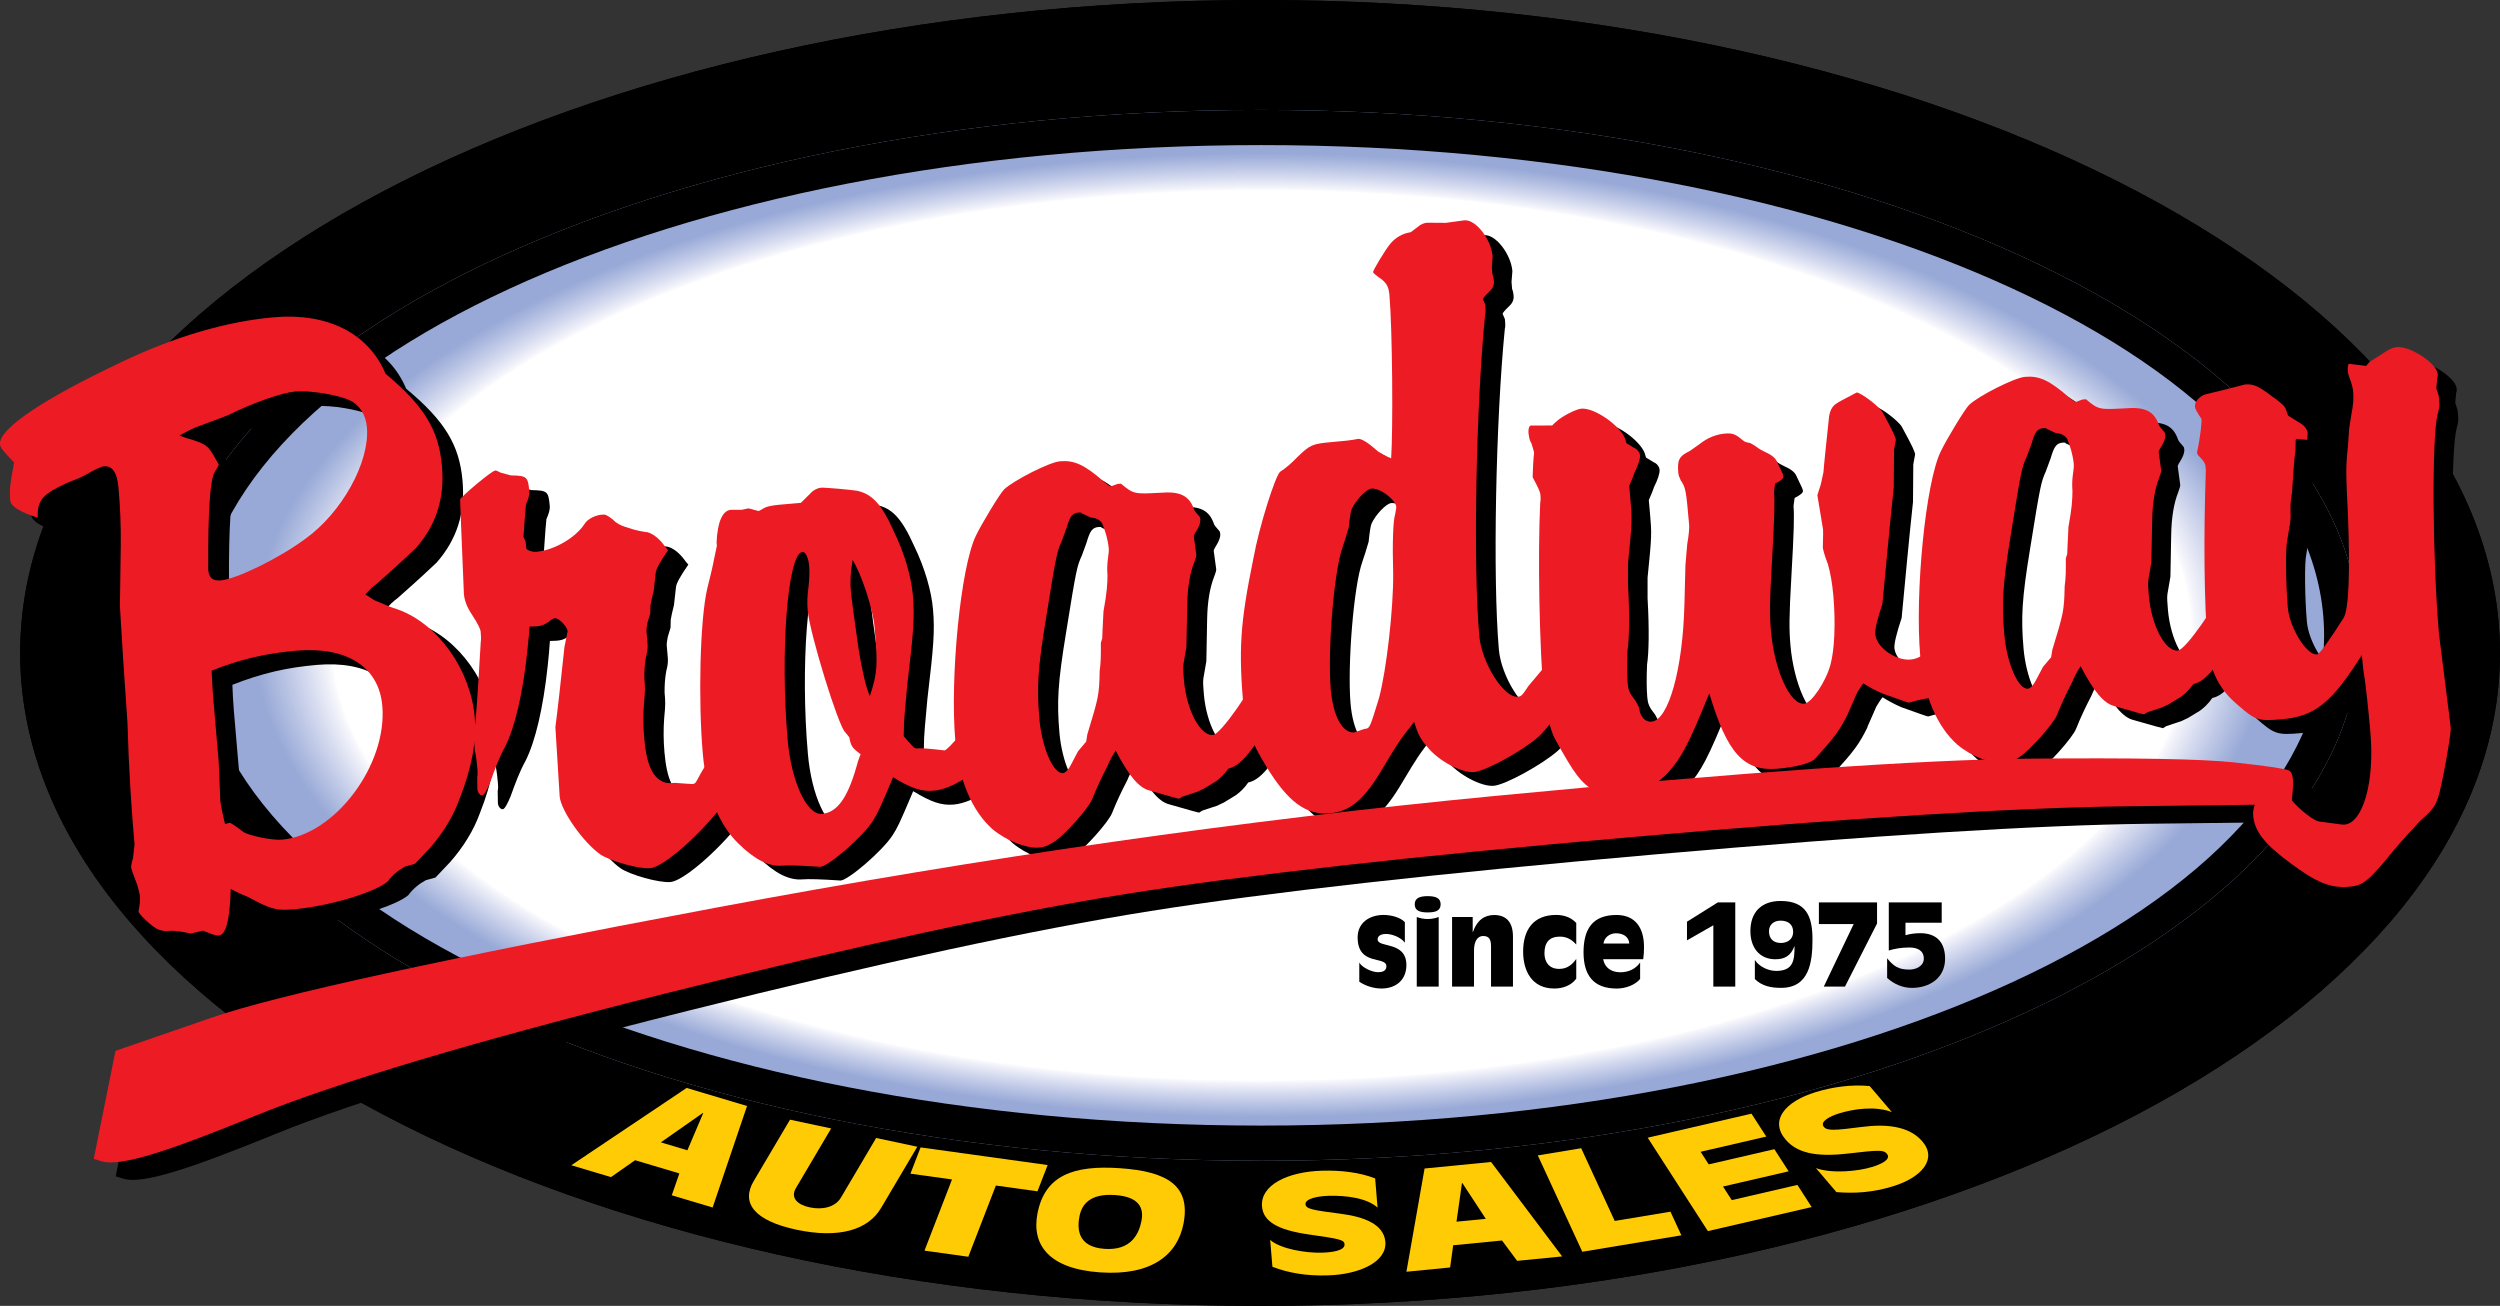 <?xml version="1.0" encoding="UTF-8"?>
<svg id="Layer_2" data-name="Layer 2" xmlns="http://www.w3.org/2000/svg" xmlns:xlink="http://www.w3.org/1999/xlink" viewBox="0 0 605.15 316.1">
  <rect x="0" y="0" width="605.15" height="316.1" fill="#333333" stroke="none"/>
  <defs>
    <style>
      .cls-1 {
        fill: #a0afda;
      }

      .cls-1, .cls-2, .cls-3, .cls-4, .cls-5, .cls-6, .cls-7, .cls-8, .cls-9, .cls-10, .cls-11, .cls-12, .cls-13, .cls-14, .cls-15, .cls-16, .cls-17, .cls-18, .cls-19, .cls-20, .cls-21, .cls-22, .cls-23, .cls-24, .cls-25, .cls-26, .cls-27, .cls-28, .cls-29, .cls-30, .cls-31, .cls-32, .cls-33, .cls-34, .cls-35, .cls-36, .cls-37, .cls-38, .cls-39, .cls-40, .cls-41, .cls-42, .cls-43, .cls-44, .cls-45, .cls-46, .cls-47, .cls-48, .cls-49, .cls-50, .cls-51, .cls-52, .cls-53, .cls-54, .cls-55, .cls-56, .cls-57, .cls-58, .cls-59, .cls-60, .cls-61, .cls-62, .cls-63, .cls-64, .cls-65, .cls-66, .cls-67, .cls-68, .cls-69, .cls-70, .cls-71, .cls-72, .cls-73, .cls-74, .cls-75, .cls-76, .cls-77, .cls-78, .cls-79, .cls-80, .cls-81, .cls-82, .cls-83, .cls-84, .cls-85, .cls-86, .cls-87, .cls-88, .cls-89, .cls-90, .cls-91, .cls-92, .cls-93, .cls-94, .cls-95, .cls-96, .cls-97, .cls-98, .cls-99, .cls-100, .cls-101, .cls-102, .cls-103, .cls-104, .cls-105, .cls-106, .cls-107 {
        stroke-width: 0px;
      }

      .cls-1, .cls-2, .cls-3, .cls-4, .cls-5, .cls-6, .cls-7, .cls-8, .cls-10, .cls-11, .cls-12, .cls-13, .cls-14, .cls-15, .cls-16, .cls-17, .cls-18, .cls-19, .cls-20, .cls-21, .cls-22, .cls-23, .cls-24, .cls-25, .cls-26, .cls-27, .cls-28, .cls-29, .cls-30, .cls-31, .cls-32, .cls-33, .cls-34, .cls-35, .cls-36, .cls-38, .cls-40, .cls-41, .cls-42, .cls-43, .cls-44, .cls-45, .cls-46, .cls-47, .cls-48, .cls-49, .cls-50, .cls-51, .cls-52, .cls-53, .cls-54, .cls-55, .cls-56, .cls-57, .cls-58, .cls-59, .cls-60, .cls-61, .cls-62, .cls-63, .cls-64, .cls-65, .cls-66, .cls-67, .cls-68, .cls-69, .cls-70, .cls-71, .cls-72, .cls-73, .cls-74, .cls-75, .cls-76, .cls-77, .cls-78, .cls-79, .cls-80, .cls-81, .cls-82, .cls-83, .cls-84, .cls-85, .cls-86, .cls-87, .cls-88, .cls-90, .cls-91, .cls-92, .cls-93, .cls-94, .cls-95, .cls-96, .cls-97, .cls-98, .cls-99, .cls-100, .cls-101, .cls-102, .cls-103, .cls-104, .cls-105, .cls-106, .cls-107 {
        fill-rule: evenodd;
      }

      .cls-2 {
        fill: #fff;
      }

      .cls-3 {
        fill: #a4b3dc;
      }

      .cls-4 {
        fill: #cbd2eb;
      }

      .cls-5 {
        fill: #d8ddf0;
      }

      .cls-6 {
        fill: #d0d6ed;
      }

      .cls-7 {
        fill: #a5b4dc;
      }

      .cls-8 {
        fill: #f3f4fa;
      }

      .cls-9, .cls-62 {
        fill: #000;
      }

      .cls-10 {
        fill: #e6e9f5;
      }

      .cls-11 {
        fill: #a6b5dd;
      }

      .cls-12 {
        fill: #adbadf;
      }

      .cls-13 {
        fill: #a3b2db;
      }

      .cls-14 {
        fill: #c9d1ea;
      }

      .cls-15 {
        fill: #a1b0da;
      }

      .cls-16 {
        fill: #f0f1f9;
      }

      .cls-17 {
        fill: #b5c1e3;
      }

      .cls-18 {
        fill: #c8d0ea;
      }

      .cls-19 {
        fill: #a8b6dd;
      }

      .cls-20 {
        fill: #c0c9e7;
      }

      .cls-21 {
        fill: #eeeff8;
      }

      .cls-22 {
        fill: #acb9df;
      }

      .cls-23 {
        fill: #eceef8;
      }

      .cls-24 {
        fill: #fbfcfd;
      }

      .cls-25 {
        fill: #f5f6fb;
      }

      .cls-26 {
        fill: #dce1f2;
      }

      .cls-27, .cls-37 {
        fill: #ed1c24;
      }

      .cls-28 {
        fill: #b2bee1;
      }

      .cls-29 {
        fill: #d9def0;
      }

      .cls-30 {
        fill: #98aad7;
      }

      .cls-31 {
        fill: #fafafd;
      }

      .cls-32 {
        fill: #bdc7e6;
      }

      .cls-33 {
        fill: #c2cbe8;
      }

      .cls-34 {
        fill: #c3cce8;
      }

      .cls-35 {
        fill: #dfe3f2;
      }

      .cls-36 {
        fill: #dbe0f1;
      }

      .cls-38 {
        fill: #ced5ec;
      }

      .cls-39 {
        clip-rule: evenodd;
        fill: none;
      }

      .cls-40 {
        fill: #e7eaf6;
      }

      .cls-41 {
        fill: #9fafda;
      }

      .cls-42 {
        fill: #d2d8ee;
      }

      .cls-43 {
        fill: #f1f2f9;
      }

      .cls-44 {
        fill: #d4daee;
      }

      .cls-45 {
        fill: #cdd4ec;
      }

      .cls-46 {
        fill: #e1e4f3;
      }

      .cls-47 {
        fill: #e8ebf6;
      }

      .cls-48 {
        fill: #9dadd9;
      }

      .cls-49 {
        fill: #ccd3eb;
      }

      .cls-50 {
        fill: #e4e7f4;
      }

      .cls-51 {
        fill: #a7b5dd;
      }

      .cls-52 {
        fill: #e9ebf6;
      }

      .cls-53 {
        fill: #9eaed9;
      }

      .cls-54 {
        fill: #a9b7de;
      }

      .cls-55 {
        fill: #a2b2db;
      }

      .cls-56 {
        fill: #f7f7fc;
      }

      .cls-57 {
        fill: #aab8de;
      }

      .cls-58 {
        fill: #9aabd8;
      }

      .cls-59 {
        fill: #dde2f2;
      }

      .cls-60 {
        fill: #b6c1e3;
      }

      .cls-61 {
        fill: #fdfdfe;
      }

      .cls-63 {
        fill: #c4cde8;
      }

      .cls-64 {
        fill: #b8c3e4;
      }

      .cls-65 {
        fill: #afbbe0;
      }

      .cls-66 {
        fill: #d1d7ed;
      }

      .cls-67 {
        fill: #98a9d7;
      }

      .cls-68 {
        fill: #b3bee1;
      }

      .cls-108 {
        clip-path: url(#clippath);
      }

      .cls-69 {
        fill: #c7cfe9;
      }

      .cls-70 {
        fill: #e0e3f3;
      }

      .cls-71 {
        fill: #d6dcef;
      }

      .cls-72 {
        fill: #eaecf7;
      }

      .cls-73 {
        fill: #abb8de;
      }

      .cls-74 {
        fill: #b0bce0;
      }

      .cls-75 {
        fill: #a1b1db;
      }

      .cls-76 {
        fill: #f8f9fc;
      }

      .cls-77 {
        fill: #b7c2e3;
      }

      .cls-78 {
        fill: #c5cde9;
      }

      .cls-79 {
        fill: #c6cee9;
      }

      .cls-80 {
        fill: #bfc9e6;
      }

      .cls-81 {
        fill: #e5e8f5;
      }

      .cls-82 {
        fill: #e3e6f4;
      }

      .cls-83 {
        fill: #cfd6ed;
      }

      .cls-84 {
        fill: #bec8e6;
      }

      .cls-85 {
        fill: #bbc5e5;
      }

      .cls-86 {
        fill: #d7dcf0;
      }

      .cls-87 {
        fill: #f2f3fa;
      }

      .cls-88 {
        fill: #d3d9ee;
      }

      .cls-89 {
        fill: #ffcb05;
      }

      .cls-90 {
        fill: #eff0f8;
      }

      .cls-91 {
        fill: #ebedf7;
      }

      .cls-92 {
        fill: #cad1eb;
      }

      .cls-93 {
        fill: #99aad7;
      }

      .cls-94 {
        fill: #9cadd8;
      }

      .cls-95 {
        fill: #b1bde1;
      }

      .cls-96 {
        fill: #b9c4e4;
      }

      .cls-97 {
        fill: #bcc6e5;
      }

      .cls-98 {
        fill: #dadff1;
      }

      .cls-99 {
        fill: #aebbe0;
      }

      .cls-100 {
        fill: #bac5e4;
      }

      .cls-101 {
        fill: #b4c0e2;
      }

      .cls-102 {
        fill: #b4bfe2;
      }

      .cls-103 {
        fill: #d5dbef;
      }

      .cls-104 {
        fill: #9bacd8;
      }

      .cls-105 {
        fill: #c1cae7;
      }

      .cls-106 {
        fill: #f4f5fb;
      }

      .cls-107 {
        fill: #e2e5f4;
      }
    </style>
    <clipPath id="clippath">
      <path class="cls-39" d="M305.28,280.98c146.8,0,265.81-56.94,265.81-127.18S452.08,26.61,305.28,26.61,39.47,83.55,39.47,153.79s119.01,127.18,265.81,127.18"/>
    </clipPath>
  </defs>
  <g id="Layer_1-2" data-name="Layer 1">
    <g>
      <path class="cls-62" d="M305.01,316.1c165.75,0,300.13-70.76,300.13-158.05S470.76,0,305.01,0,4.88,70.76,4.88,158.05s134.38,158.05,300.13,158.05"/>
      <path class="cls-62" d="M305.01,299.07c156.35,0,283.11-63.14,283.11-141.02S461.36,17.03,305.01,17.03,21.9,80.17,21.9,158.05s126.75,141.02,283.11,141.02M305.01,316.1c165.75,0,300.13-70.76,300.13-158.05S470.76,0,305.01,0,4.88,70.76,4.88,158.05s134.38,158.05,300.13,158.05Z"/>
      <g class="cls-108">
        <path class="cls-67" d="M305.28,280.98c146.8,0,265.81-56.94,265.81-127.18S452.08,26.61,305.28,26.61,39.47,83.55,39.47,153.79s119.01,127.18,265.81,127.18"/>
        <path class="cls-30" d="M305.28,270.41c134.6,0,243.73-52.21,243.73-116.62s-109.13-116.62-243.73-116.62S61.54,89.39,61.54,153.79s109.12,116.62,243.74,116.62"/>
        <path class="cls-93" d="M305.28,270.33c134.5,0,243.54-52.18,243.54-116.53s-109.04-116.53-243.54-116.53S61.73,89.44,61.73,153.79s109.04,116.53,243.55,116.53"/>
        <path class="cls-58" d="M305.28,270.23c134.4,0,243.35-52.13,243.35-116.44s-108.96-116.44-243.35-116.44S61.92,89.48,61.92,153.79s108.96,116.44,243.36,116.44"/>
        <path class="cls-104" d="M305.28,270.14c134.3,0,243.17-52.09,243.17-116.35s-108.87-116.35-243.17-116.35S62.1,89.53,62.1,153.79s108.88,116.35,243.17,116.35"/>
        <path class="cls-94" d="M305.28,270.05c134.19,0,242.98-52.05,242.98-116.26s-108.79-116.26-242.98-116.26S62.29,89.58,62.29,153.79s108.79,116.26,242.99,116.26"/>
        <path class="cls-48" d="M305.28,269.96c134.08,0,242.79-52.01,242.79-116.17s-108.71-116.17-242.79-116.17S62.48,89.63,62.48,153.79s108.71,116.17,242.8,116.17"/>
        <path class="cls-53" d="M305.28,269.87c133.98,0,242.61-51.97,242.61-116.08s-108.62-116.08-242.61-116.08S62.67,89.68,62.67,153.79s108.62,116.08,242.61,116.08"/>
        <path class="cls-41" d="M305.28,269.79c133.88,0,242.42-51.93,242.42-115.99s-108.54-115.99-242.42-115.99S62.86,89.73,62.86,153.79s108.54,115.99,242.42,115.99"/>
        <path class="cls-1" d="M305.28,269.69c133.78,0,242.23-51.89,242.23-115.9s-108.45-115.9-242.23-115.9S63.05,89.78,63.05,153.79s108.45,115.9,242.23,115.9"/>
        <path class="cls-15" d="M305.28,269.61c133.67,0,242.04-51.85,242.04-115.81s-108.37-115.81-242.04-115.81S63.23,89.83,63.23,153.79s108.37,115.81,242.04,115.81"/>
        <path class="cls-75" d="M305.28,269.52c133.57,0,241.85-51.81,241.85-115.72s-108.28-115.72-241.85-115.72S63.42,89.88,63.42,153.79s108.28,115.72,241.86,115.72"/>
        <path class="cls-55" d="M305.28,269.43c133.46,0,241.67-51.77,241.67-115.64s-108.2-115.64-241.67-115.64S63.61,89.93,63.61,153.79s108.2,115.64,241.67,115.64"/>
        <path class="cls-13" d="M305.28,269.34c133.36,0,241.48-51.73,241.48-115.54s-108.12-115.55-241.48-115.55S63.79,89.98,63.79,153.79s108.12,115.54,241.48,115.54"/>
        <path class="cls-3" d="M305.28,269.24c133.26,0,241.29-51.69,241.29-115.45s-108.03-115.45-241.29-115.45S63.98,90.03,63.98,153.79s108.03,115.45,241.3,115.45"/>
        <path class="cls-7" d="M305.28,269.15c133.15,0,241.11-51.65,241.11-115.36s-107.95-115.36-241.11-115.36-241.11,51.65-241.11,115.36,107.95,115.36,241.11,115.36"/>
        <path class="cls-11" d="M305.28,269.07c133.05,0,240.92-51.61,240.92-115.27s-107.87-115.27-240.92-115.27-240.92,51.61-240.92,115.27,107.87,115.27,240.92,115.27"/>
        <path class="cls-51" d="M305.28,268.97c132.95,0,240.73-51.57,240.73-115.18s-107.78-115.18-240.73-115.18-240.73,51.57-240.73,115.18,107.78,115.18,240.73,115.18"/>
        <path class="cls-19" d="M305.28,268.89c132.84,0,240.54-51.53,240.54-115.1s-107.7-115.1-240.54-115.1-240.55,51.53-240.55,115.1,107.7,115.1,240.55,115.1"/>
        <path class="cls-54" d="M305.28,268.8c132.74,0,240.36-51.49,240.36-115s-107.62-115.01-240.36-115.01-240.36,51.49-240.36,115.01,107.61,115,240.36,115"/>
        <path class="cls-57" d="M305.28,268.71c132.64,0,240.17-51.45,240.17-114.92s-107.53-114.92-240.17-114.92-240.17,51.45-240.17,114.92,107.53,114.92,240.17,114.92"/>
        <path class="cls-73" d="M305.28,268.62c132.53,0,239.98-51.41,239.98-114.82s-107.45-114.83-239.98-114.83-239.98,51.41-239.98,114.83,107.45,114.82,239.98,114.82"/>
        <path class="cls-22" d="M305.28,268.53c132.43,0,239.79-51.37,239.79-114.74s-107.36-114.74-239.79-114.74-239.79,51.37-239.79,114.74,107.36,114.74,239.79,114.74"/>
        <path class="cls-12" d="M305.28,268.44c132.33,0,239.6-51.33,239.6-114.65s-107.27-114.65-239.6-114.65-239.61,51.33-239.61,114.65,107.27,114.65,239.61,114.65"/>
        <path class="cls-99" d="M305.28,268.35c132.22,0,239.41-51.29,239.41-114.56s-107.19-114.56-239.41-114.56-239.42,51.29-239.42,114.56,107.19,114.56,239.42,114.56"/>
        <path class="cls-65" d="M305.28,268.26c132.12,0,239.23-51.25,239.23-114.46s-107.11-114.47-239.23-114.47-239.23,51.25-239.23,114.47,107.11,114.46,239.23,114.46"/>
        <path class="cls-74" d="M305.28,268.17c132.02,0,239.04-51.21,239.04-114.38s-107.02-114.38-239.04-114.38-239.04,51.21-239.04,114.38,107.02,114.38,239.04,114.38"/>
        <path class="cls-95" d="M305.28,268.08c131.91,0,238.85-51.17,238.85-114.28s-106.94-114.29-238.85-114.29-238.86,51.17-238.86,114.29,106.94,114.28,238.86,114.28"/>
        <path class="cls-28" d="M305.28,267.99c131.81,0,238.66-51.13,238.66-114.2s-106.85-114.2-238.66-114.2-238.67,51.13-238.67,114.2,106.86,114.2,238.67,114.2"/>
        <path class="cls-68" d="M305.28,267.9c131.71,0,238.48-51.08,238.48-114.11s-106.77-114.11-238.48-114.11-238.48,51.09-238.48,114.11,106.77,114.11,238.48,114.11"/>
        <path class="cls-102" d="M305.28,267.81c131.6,0,238.29-51.05,238.29-114.02s-106.69-114.02-238.29-114.02-238.29,51.05-238.29,114.02,106.69,114.02,238.29,114.02"/>
        <path class="cls-101" d="M305.28,267.72c131.5,0,238.1-51.01,238.1-113.93s-106.61-113.93-238.1-113.93-238.11,51.01-238.11,113.93,106.61,113.93,238.11,113.93"/>
        <path class="cls-17" d="M305.28,267.63c131.39,0,237.92-50.97,237.92-113.84s-106.52-113.84-237.92-113.84-237.92,50.97-237.92,113.84,106.52,113.84,237.92,113.84"/>
        <path class="cls-60" d="M305.28,267.54c131.29,0,237.73-50.93,237.73-113.75s-106.44-113.75-237.73-113.75-237.73,50.93-237.73,113.75,106.44,113.75,237.73,113.75"/>
        <path class="cls-77" d="M305.28,267.45c131.19,0,237.54-50.89,237.54-113.66s-106.36-113.66-237.54-113.66-237.54,50.89-237.54,113.66,106.35,113.66,237.54,113.66"/>
        <path class="cls-64" d="M305.28,267.36c131.08,0,237.36-50.85,237.36-113.57s-106.27-113.57-237.36-113.57-237.36,50.85-237.36,113.57,106.27,113.57,237.36,113.57"/>
        <path class="cls-96" d="M305.28,267.27c130.98,0,237.17-50.81,237.17-113.48s-106.19-113.48-237.17-113.48-237.17,50.81-237.17,113.48,106.18,113.48,237.17,113.48"/>
        <path class="cls-100" d="M305.28,267.18c130.87,0,236.97-50.76,236.97-113.39s-106.1-113.39-236.97-113.39-236.98,50.76-236.98,113.39,106.1,113.39,236.98,113.39"/>
        <path class="cls-85" d="M305.28,267.09c130.77,0,236.79-50.72,236.79-113.3s-106.01-113.3-236.79-113.3-236.79,50.72-236.79,113.3,106.01,113.3,236.79,113.3"/>
        <path class="cls-97" d="M305.28,267c130.67,0,236.6-50.69,236.6-113.21s-105.93-113.21-236.6-113.21-236.61,50.69-236.61,113.21,105.93,113.21,236.61,113.21"/>
        <path class="cls-32" d="M305.28,266.91c130.57,0,236.41-50.64,236.41-113.12s-105.84-113.12-236.41-113.12-236.42,50.64-236.42,113.12,105.85,113.12,236.42,113.12"/>
        <path class="cls-84" d="M305.28,266.82c130.46,0,236.22-50.6,236.22-113.03s-105.76-113.03-236.22-113.03-236.23,50.6-236.23,113.03,105.76,113.03,236.23,113.03"/>
        <path class="cls-80" d="M305.28,266.73c130.35,0,236.04-50.57,236.04-112.94s-105.68-112.94-236.04-112.94-236.04,50.57-236.04,112.94,105.68,112.94,236.04,112.94"/>
        <path class="cls-20" d="M305.28,266.64c130.26,0,235.85-50.52,235.85-112.85s-105.6-112.85-235.85-112.85-235.85,50.52-235.85,112.85,105.6,112.85,235.85,112.85"/>
        <path class="cls-105" d="M305.28,266.55c130.15,0,235.66-50.49,235.66-112.76s-105.51-112.76-235.66-112.76-235.67,50.49-235.67,112.76,105.51,112.76,235.67,112.76"/>
        <path class="cls-33" d="M305.28,266.46c130.05,0,235.48-50.45,235.48-112.67s-105.43-112.67-235.48-112.67-235.48,50.45-235.48,112.67,105.43,112.67,235.48,112.67"/>
        <path class="cls-34" d="M305.28,266.37c129.94,0,235.29-50.4,235.29-112.58s-105.35-112.58-235.29-112.58-235.29,50.4-235.29,112.58,105.35,112.58,235.29,112.58"/>
        <path class="cls-63" d="M305.28,266.28c129.84,0,235.1-50.37,235.1-112.49s-105.26-112.49-235.1-112.49-235.11,50.37-235.11,112.49,105.26,112.49,235.11,112.49"/>
        <path class="cls-78" d="M305.28,266.19c129.74,0,234.91-50.32,234.91-112.4s-105.18-112.4-234.91-112.4-234.92,50.32-234.92,112.4,105.18,112.4,234.92,112.4"/>
        <path class="cls-79" d="M305.28,266.1c129.63,0,234.73-50.28,234.73-112.31s-105.1-112.31-234.73-112.31-234.73,50.28-234.73,112.31,105.09,112.31,234.73,112.31"/>
        <path class="cls-69" d="M305.28,266.01c129.53,0,234.54-50.24,234.54-112.22s-105.01-112.22-234.54-112.22-234.54,50.24-234.54,112.22,105.01,112.22,234.54,112.22"/>
        <path class="cls-18" d="M305.28,265.92c129.42,0,234.35-50.2,234.35-112.13s-104.93-112.13-234.35-112.13-234.35,50.2-234.35,112.13,104.92,112.13,234.35,112.13"/>
        <path class="cls-14" d="M305.28,265.83c129.32,0,234.16-50.16,234.16-112.04s-104.84-112.04-234.16-112.04-234.16,50.16-234.16,112.04,104.84,112.04,234.16,112.04"/>
        <path class="cls-92" d="M305.28,265.74c129.22,0,233.98-50.12,233.98-111.95s-104.76-111.95-233.98-111.95-233.98,50.12-233.98,111.95,104.76,111.95,233.98,111.95"/>
        <path class="cls-4" d="M305.28,265.66c129.11,0,233.78-50.08,233.78-111.86s-104.67-111.86-233.78-111.86-233.79,50.08-233.79,111.86,104.67,111.86,233.79,111.86"/>
        <path class="cls-49" d="M305.28,265.57c129.01,0,233.6-50.04,233.6-111.77s-104.58-111.77-233.6-111.77-233.6,50.04-233.6,111.77,104.59,111.77,233.6,111.77"/>
        <path class="cls-45" d="M305.28,265.48c128.91,0,233.41-50.01,233.41-111.68s-104.5-111.68-233.41-111.68-233.42,50.01-233.42,111.68,104.51,111.68,233.42,111.68"/>
        <path class="cls-38" d="M305.28,265.39c128.8,0,233.22-49.96,233.22-111.59s-104.42-111.59-233.22-111.59-233.23,49.96-233.23,111.59,104.42,111.59,233.23,111.59"/>
        <path class="cls-83" d="M305.28,265.3c128.7,0,233.04-49.92,233.04-111.51s-104.34-111.5-233.04-111.5-233.04,49.92-233.04,111.5,104.34,111.51,233.04,111.51"/>
        <path class="cls-6" d="M305.28,265.21c128.6,0,232.85-49.89,232.85-111.42s-104.25-111.42-232.85-111.42-232.85,49.89-232.85,111.42,104.25,111.42,232.85,111.42"/>
        <path class="cls-66" d="M305.28,265.11c128.49,0,232.66-49.84,232.66-111.32s-104.17-111.32-232.66-111.32-232.67,49.84-232.67,111.32,104.17,111.32,232.67,111.32"/>
        <path class="cls-42" d="M305.28,265.03c128.39,0,232.47-49.8,232.47-111.23s-104.09-111.23-232.47-111.23-232.48,49.8-232.48,111.23,104.08,111.23,232.48,111.23"/>
        <path class="cls-88" d="M305.28,264.94c128.29,0,232.29-49.76,232.29-111.14s-104-111.14-232.29-111.14-232.29,49.76-232.29,111.14,104.01,111.14,232.29,111.14"/>
        <path class="cls-44" d="M305.28,264.85c128.18,0,232.1-49.72,232.1-111.05s-103.92-111.05-232.1-111.05-232.1,49.72-232.1,111.05,103.92,111.05,232.1,111.05"/>
        <path class="cls-103" d="M305.28,264.76c128.08,0,231.91-49.68,231.91-110.96s-103.83-110.96-231.91-110.96-231.91,49.68-231.91,110.96,103.83,110.96,231.91,110.96"/>
        <path class="cls-71" d="M305.28,264.67c127.98,0,231.73-49.64,231.73-110.87s-103.75-110.87-231.73-110.87-231.73,49.64-231.73,110.87,103.75,110.87,231.73,110.87"/>
        <path class="cls-86" d="M305.28,264.58c127.87,0,231.54-49.6,231.54-110.79s-103.67-110.79-231.54-110.79-231.54,49.6-231.54,110.79,103.66,110.79,231.54,110.79"/>
        <path class="cls-5" d="M305.28,264.49c127.77,0,231.35-49.56,231.35-110.7s-103.58-110.7-231.35-110.7-231.35,49.56-231.35,110.7,103.58,110.7,231.35,110.7"/>
        <path class="cls-29" d="M305.28,264.4c127.66,0,231.16-49.52,231.16-110.61s-103.5-110.61-231.16-110.61-231.16,49.52-231.16,110.61,103.5,110.61,231.16,110.61"/>
        <path class="cls-98" d="M305.28,264.31c127.56,0,230.97-49.48,230.97-110.52s-103.41-110.52-230.97-110.52-230.98,49.48-230.98,110.52,103.41,110.52,230.98,110.52"/>
        <path class="cls-36" d="M305.28,264.22c127.46,0,230.79-49.44,230.79-110.43s-103.33-110.43-230.79-110.43-230.79,49.44-230.79,110.43,103.33,110.43,230.79,110.43"/>
        <path class="cls-26" d="M305.28,264.13c127.35,0,230.6-49.4,230.6-110.33s-103.24-110.33-230.6-110.33-230.6,49.4-230.6,110.33,103.25,110.33,230.6,110.33"/>
        <path class="cls-59" d="M305.28,264.04c127.25,0,230.41-49.36,230.41-110.25s-103.16-110.25-230.41-110.25-230.41,49.36-230.41,110.25,103.16,110.25,230.41,110.25"/>
        <path class="cls-35" d="M305.28,263.95c127.15,0,230.22-49.32,230.22-110.16s-103.08-110.16-230.22-110.16-230.23,49.32-230.23,110.16,103.08,110.16,230.23,110.16"/>
        <path class="cls-70" d="M305.28,263.86c127.05,0,230.03-49.28,230.03-110.07s-102.99-110.07-230.03-110.07-230.04,49.28-230.04,110.07,103,110.07,230.04,110.07"/>
        <path class="cls-46" d="M305.28,263.77c126.94,0,229.85-49.24,229.85-109.98s-102.91-109.98-229.85-109.98-229.85,49.24-229.85,109.98,102.91,109.98,229.85,109.98"/>
        <path class="cls-107" d="M305.28,263.68c126.84,0,229.66-49.2,229.66-109.89s-102.82-109.89-229.66-109.89-229.66,49.2-229.66,109.89,102.82,109.89,229.66,109.89"/>
        <path class="cls-82" d="M305.28,263.59c126.73,0,229.47-49.16,229.47-109.8s-102.74-109.8-229.47-109.8-229.47,49.16-229.47,109.8,102.74,109.8,229.47,109.8"/>
        <path class="cls-50" d="M305.28,263.5c126.63,0,229.29-49.12,229.29-109.71s-102.66-109.71-229.29-109.71-229.29,49.12-229.29,109.71,102.65,109.71,229.29,109.71"/>
        <path class="cls-81" d="M305.28,263.41c126.53,0,229.1-49.08,229.1-109.62s-102.57-109.62-229.1-109.62-229.1,49.08-229.1,109.62,102.57,109.62,229.1,109.62"/>
        <path class="cls-10" d="M305.28,263.32c126.42,0,228.91-49.04,228.91-109.53s-102.49-109.53-228.91-109.53-228.91,49.04-228.91,109.53,102.49,109.53,228.91,109.53"/>
        <path class="cls-40" d="M305.28,263.23c126.32,0,228.72-49,228.72-109.44s-102.41-109.44-228.72-109.44-228.72,49-228.72,109.44,102.4,109.44,228.72,109.44"/>
        <path class="cls-47" d="M305.28,263.14c126.21,0,228.54-48.96,228.54-109.35s-102.32-109.35-228.54-109.35-228.54,48.96-228.54,109.35,102.32,109.35,228.54,109.35"/>
        <path class="cls-52" d="M305.28,263.05c126.11,0,228.35-48.92,228.35-109.26s-102.24-109.26-228.35-109.26-228.35,48.92-228.35,109.26,102.24,109.26,228.35,109.26"/>
        <path class="cls-72" d="M305.28,262.96c126.01,0,228.16-48.88,228.16-109.17s-102.15-109.17-228.16-109.17-228.16,48.88-228.16,109.17,102.15,109.17,228.16,109.17"/>
        <path class="cls-91" d="M305.28,262.87c125.9,0,227.97-48.84,227.97-109.08s-102.07-109.08-227.97-109.08-227.97,48.84-227.97,109.08,102.07,109.08,227.97,109.08"/>
        <path class="cls-23" d="M305.28,262.78c125.8,0,227.78-48.8,227.78-108.99s-101.98-108.99-227.78-108.99-227.79,48.8-227.79,108.99,101.99,108.99,227.79,108.99"/>
        <path class="cls-21" d="M305.28,262.69c125.69,0,227.6-48.76,227.6-108.9s-101.9-108.9-227.6-108.9-227.6,48.76-227.6,108.9,101.9,108.9,227.6,108.9"/>
        <path class="cls-90" d="M305.28,262.6c125.59,0,227.41-48.72,227.41-108.81s-101.82-108.81-227.41-108.81-227.41,48.72-227.41,108.81,101.82,108.81,227.41,108.81"/>
        <path class="cls-16" d="M305.28,262.51c125.49,0,227.22-48.68,227.22-108.72s-101.73-108.72-227.22-108.72-227.22,48.68-227.22,108.72,101.73,108.72,227.22,108.72"/>
        <path class="cls-43" d="M305.28,262.42c125.38,0,227.03-48.64,227.03-108.63s-101.65-108.63-227.03-108.63-227.03,48.64-227.03,108.63,101.65,108.63,227.03,108.63"/>
        <path class="cls-87" d="M305.28,262.34c125.28,0,226.85-48.6,226.85-108.54s-101.56-108.54-226.85-108.54-226.85,48.6-226.85,108.54,101.56,108.54,226.85,108.54"/>
        <path class="cls-8" d="M305.28,262.25c125.18,0,226.66-48.56,226.66-108.45s-101.48-108.45-226.66-108.45-226.66,48.56-226.66,108.45,101.48,108.45,226.66,108.45"/>
        <path class="cls-106" d="M305.28,262.16c125.07,0,226.47-48.52,226.47-108.36s-101.4-108.36-226.47-108.36-226.47,48.52-226.47,108.36,101.39,108.36,226.47,108.36"/>
        <path class="cls-25" d="M305.28,262.06c124.97,0,226.28-48.47,226.28-108.27s-101.31-108.27-226.28-108.27-226.28,48.47-226.28,108.27,101.31,108.27,226.28,108.27"/>
        <path class="cls-56" d="M305.28,261.97c124.87,0,226.1-48.43,226.1-108.18s-101.23-108.18-226.1-108.18-226.1,48.43-226.1,108.18,101.23,108.18,226.1,108.18"/>
        <path class="cls-76" d="M305.28,261.88c124.76,0,225.91-48.4,225.91-108.09s-101.15-108.09-225.91-108.09-225.91,48.4-225.91,108.09,101.14,108.09,225.91,108.09"/>
        <path class="cls-31" d="M305.28,261.79c124.66,0,225.72-48.35,225.72-108s-101.06-108-225.72-108-225.72,48.35-225.72,108,101.06,108,225.72,108"/>
        <path class="cls-24" d="M305.28,261.71c124.56,0,225.53-48.32,225.53-107.91s-100.97-107.91-225.53-107.91-225.54,48.32-225.54,107.91,100.98,107.91,225.54,107.91"/>
        <path class="cls-61" d="M305.28,261.62c124.45,0,225.34-48.27,225.34-107.82s-100.89-107.82-225.34-107.82-225.35,48.27-225.35,107.82,100.89,107.82,225.35,107.82"/>
        <path class="cls-2" d="M305.28,261.53c124.35,0,225.16-48.23,225.16-107.73s-100.81-107.73-225.16-107.73-225.16,48.23-225.16,107.73,100.81,107.73,225.16,107.73"/>
      </g>
      <path class="cls-62" d="M305.28,272.46c142.1,0,257.29-53.13,257.29-118.67s-115.19-118.67-257.29-118.67S47.98,88.25,47.98,153.79s115.2,118.67,257.3,118.67M305.28,280.98c146.8,0,265.81-56.94,265.81-127.18S452.08,26.61,305.28,26.61,39.47,83.55,39.47,153.79s119.01,127.18,265.81,127.18Z"/>
      <path class="cls-89" d="M166.21,263.35l14.62,4.37-8.33,24.57-9.89-2.96,1.84-5.29-10.72-3.2-5.84,4.09-9.6-2.87,27.93-18.72ZM170.22,269.44l-.1-.03-10.16,7.11,6.43,1.92,3.83-9Z"/>
      <path class="cls-89" d="M213.24,292.45c-3.09,5.23-10.1,7.41-20.42,5.22-10.32-2.2-13.48-6.53-10.39-11.76l8.8-14.88,9.96,2.12-8.52,14.42c-1.44,2.43.43,4.07,3.36,4.69,2.92.62,6.09.05,7.53-2.38l8.52-14.42,9.96,2.12-8.8,14.88Z"/>
      <path class="cls-89" d="M230.45,285.5l-10.07-1.4,2.46-6.36,30.75,4.27-2.46,6.36-10.07-1.4-6.67,17.24-10.61-1.48,6.67-17.24Z"/>
      <path class="cls-89" d="M251.13,293.74c1.78-9.2,8.62-11.75,20.02-10.96,11.4.79,17.1,4.2,15.33,13.41-1.45,7.52-7.7,12.67-20.19,11.8-12.48-.86-16.61-6.74-15.16-14.25ZM276.31,295.49c.55-2.85-.31-5.8-6.41-6.22-6.11-.42-8.06,2.33-8.61,5.18-.61,3.18-.33,7.4,6.1,7.85s8.31-3.63,8.92-6.81Z"/>
      <path class="cls-89" d="M333.45,292.31c-2.65-2.41-7.93-2.97-11.89-2.85-2.44.07-5.67.65-5.55,2.05.09,1.11,1.7,1.42,8.52,2.29,5.56.72,10.45,2.5,10.81,6.8.4,4.85-6.27,7.89-13.93,8.12-5.38.16-9.59-.63-13.41-2.08l-.54-6.51c2.47,2.19,8.6,3.21,12.51,3.09,2.17-.06,5.63-.42,5.49-2.05-.08-1.01-.97-1.28-8.47-2.33-7.88-1.11-11.21-3.23-11.51-6.81-.42-5.14,6.12-8.4,14.49-8.65,4.51-.13,9.13.38,12.9,1.87l.58,7.07Z"/>
      <path class="cls-89" d="M344.81,282.85l16.12-1.58,17.21,22.86-10.9,1.07-3.66-4.93-11.82,1.16-.74,5.37-10.58,1.04,4.39-24.97ZM353.99,286.38h-.11s-1.32,9.34-1.32,9.34l7.09-.69-5.66-8.64Z"/>
      <path class="cls-89" d="M372.24,279.68l10.5-1.74,8.12,17.6,13.49-2.24,2.64,5.72-23.98,3.98-10.77-23.32Z"/>
      <path class="cls-89" d="M398.84,275.39l25.12-5.82,3.58,5.55-15.89,3.68,1.96,3.05,15.89-3.68,3.46,5.36-15.89,3.68,2.12,3.29,15.89-3.68,3.45,5.36-25.12,5.82-14.57-22.61Z"/>
      <path class="cls-89" d="M457.94,269.19c-4.07-1.54-9.27-.76-12.81.33-2.18.67-4.72,2-3.65,3.25.84.99,2.52.87,9.35,0,5.57-.72,11.25-.29,14.52,3.55,3.69,4.33-.32,8.75-7.16,10.84-4.8,1.47-9.18,1.78-13.67,1.4l-4.95-5.81c3.75,1.38,10.05.81,13.54-.26,1.94-.59,4.85-1.78,3.61-3.23-.76-.9-1.77-.93-9.33-.04-7.95.93-12.45-.19-15.17-3.38-3.91-4.6-.18-9.19,7.29-11.48,4.03-1.23,8.6-1.9,13.06-1.47l5.38,6.31Z"/>
      <g>
        <path class="cls-9" d="M95.51,148.71l3.82,1.61,2.01.69c9.62,3.48,17.52,14.45,18.53,26.02.49,5.57-.67,12.15-3.69,19.76q-2.27,6.25-7.2,11.86c-1.98,2.12-3.57,3.77-3.57,3.77l-2.32.64c-1.46.77-3.08,2-4.24,3.61-3.02,2.64-14.21,6-22.6,6.73-4.3.38-5.63.06-11.09-2.92-1.35-.53-2.93-1.25-4.29-2-.21,7.58-1.2,11.12-2.91,11.27-.43.04-.88-.14-1.55-.29l-2.25-.89-2.98.69q-3.53-.77-5.04-.64c-1.5.13-2.17-.02-3.3-.57-1.6-.94-4.44-3.72-4.27-4.16q.44-2.41.35-3.49c-.07-.86-.39-1.91-.69-2.96-.83-2.09-1.41-3.76-1.45-4.19-.02-.21.12-1.09.46-2.2l.36-3.27c-.77-8.79-1.41-18.67-1.69-29.22-.85-12.24-1.45-21.47-1.83-28.35l.21-14.92c.03-4.54-.14-9.06-.56-13.77-.32-3.64-1.54-5.27-3.48-5.09q-1.07.09-4.58,2.13c-.82.51-2.29,1.06-4.39,1.9-5.84,2.67-7.23,4.09-7.07,8.39q-6.46-2.03-6.65-4.17c-.21-2.36-.1-3.66.94-9.15-2.86-2.99-3.35-3.59-3.43-4.45-.32-3.65,10.32-10.84,29.48-19.86,12.69-6.08,25.37-9.78,36.77-10.77,12.91-1.13,22.88,3.83,26.99,13.62,9.35,7.82,12.89,13.56,13.66,22.35.67,7.72-1.36,14.16-6.29,19.77-1,.95-4,3.8-9.44,8.6-1.02.74-2.02,1.69-2.8,2.62l2.07,1.33ZM51.59,110.01c3.13,1.02,3.59,1.42,4.84,3.25.25.41,1.53,2.68,1.53,2.68.02.22-.35.9-.92,1.81q-1.73,2.53-1.61,23.68c.17,1.93,1.11,2.71,3.04,2.54,3.87-.34,14.06-5.33,20.37-9.99,8.98-6.4,15.71-18.65,14.98-27.01-.26-3-1.78-5.46-4.26-6.54-2.71-1.28-9.53-2.41-12.97-2.11-3.23.28-9.96,2.6-16.41,5.75-.63.27-2.94,1.12-6.71,2.53-1.06.31-2.72,1.1-4.99,2.38,1.34.53,2.46.87,3.12,1.02ZM60.56,202.53q.43-.04,3.21,2.1c1.17.97,7.13,2.18,9.5,1.97,12.69-1.11,25.52-18,24.26-32.36-.83-9.43-8.63-14.36-20.89-13.29-7.31.64-13.26,2.02-20.39,4.81.18,4.52.27,5.59,1.25,16.74l.45,5.14c.25,5.38.36,9.04.4,9.47.07.86.47,2.98,1.15,5.73l1.06-.31Z"/>
        <path class="cls-9" d="M132.92,157.75l-.35,3.49c-1.07,10.03-2.96,18.18-5.36,22.93-1.5,2.72-2.54,5.62-3.59,8.52-.72,1.79-1.46,3.15-1.89,3.19-.64.06-1.15-.76-1.21-1.4l-.05-3.02c.16-.66.1-1.3.05-1.95-.09-1.07-.22-2.57-.61-4.48l-.22-2.57q-.1-1.07.19-2.82.42-2.63,1.45-20.64c.14-.88.06-1.73-.01-2.59q-.1-1.07-2.1-4.13c-1.24-1.84-1.83-3.51-1.96-5.01-.64-14.85-.89-22.6-.91-22.82.16-.66,7.63-6.93,8.49-7,.21-.02.66.16,1.34.53l2.44.65c3.91.09,4.14.28,4.46,3.93q.09,1.07-.81,3.09l-.22,2.39-.39,5.43.54,1.25.13,1.5c.04.43,1.38.96,2.46.87,4.3-.38,9.45-3.42,11.56-6.63.75-1.36,3.04-2.43,4.78-2.36.43-.04,1.35.53,2.28,1.31.72.8,1.85,1.35,2.97,1.68,2.46.86,4.22,1.14,5.31,1.26,1.11.33,2.26,1.1,3.47,2.5.74,1.02,1.46,1.82,1.46,1.82q-2.89,4.14-2.99,5.44l-.49,4.36-.48,1.99-.3,1.54-.05,1.95-.67,2.22c-.14.87-.3,1.54-.24,2.18l.26,3q.11,1.29-.38,3.06-.44,2.41-.41,5.22c.2,2.36.24,2.79-.1,6.27-.2,2.61-.17,5.41.07,8.2.58,6.64,2.17,9.96,5.28,10.77q.67.16,2.17.03l4.14.28c.86-.08.84-.29,1.59-1.65q.92-1.81,2.65-4.34,1.18-1.4,2.99-5.44c.35-.9.94-1.6,1.16-1.62.65-.06,1.15.76,1.26,2.05.49,5.57.72,10.73.57,11.4-2.69,6.5-16.06,19.55-20.37,19.92-2.79.24-9.69-1.74-11.99-3.27-4.15-2.88-9.6-10.6-9.9-14.03l-1.03-16.76c.52-3.93,1.25-10.48,2.2-19.42.46-2.2.76-3.74.76-3.74-.11-1.29-2.24-3.26-3.1-3.18-.22.02-.84.29-1.65,1.01-1.23.76-1.86,1.03-4.46,1.04l-.2,2.61Z"/>
        <path class="cls-9" d="M224.86,182.97c1.21,1.41,1.44,1.6,1.87,1.56,1.29-.11,3.7.11,6.76.49.86-.08,6.55-6.84,7.64-9.31.16-.66.35-.9.57-.91.88.14,1.41,1.18,1.55,2.89.39,4.5.48,7.95.32,8.61-1.42,3.58-7.97,8.04-12.7,8.45-3.01.26-5.47-.6-9.82-3.24-3.41,8.07-3.78,8.75-4.93,10.58-2.47,3.89-10.95,11.11-12.69,11.05q-6.98-.47-9.13-.28c-3.23.28-6.62-1.37-10.66-5.33-4.74-4.55-7.77-12.06-8.62-21.71-1.14-13.07-.66-32.34,1.07-39.83.63-2.65,1.29-5.08,1.73-7.49.76-3.74.66-2.43.54-3.72.21-4.98,1.48-7.91,3.65-7.88h2.38s1.7-.36,1.7-.36l2.44.65s.63-.27,1.45-.78c.41-.25,1.68-.58,3.62-.75l3.01-.26,2.15-.19,2.39-2.37c.59-.7,1.63-1.22,2.49-1.3.86-.07,6.98.47,8.73.75,3.54.77,5.91,3.16,8.88,9.81,2.64,5.38,4.22,11.08,4.59,15.36.47,5.36.14,9.06-1.35,21.71-.53,6.31-.83,7.85-.87,12.39l1.21,1.41ZM209.48,180.64c-1.64-1.37-8.59-23.87-9.08-29.44-.15-1.71-.1-3.66.18-5.42.24-2.18.31-3.91.18-5.42-.17-1.93-.95-3.37-1.59-3.32-3.66.32-5.45,24.45-3.61,45.46.88,10.07,4.63,18.17,8.28,17.85,3.66-.32,6.17-3.78,8.33-11.31.16-.66.49-1.77,1.03-3.11-2.08-1.55-2.34-1.95-2.74-4.08l-.97-1.21ZM216.58,155.19c-.39-4.5-3.31-13.1-5.31-16.16-.56,3.5-.61,5.45-.38,8.02q.11,1.29,1.83,13.45,1.4,8.52,2.73,11.42c1.88-5.78,1.95-7.51,1.14-16.73Z"/>
        <path class="cls-9" d="M290.21,196.69q-.22.02-7.11-1.97c-2.65-.63-5.08-3.66-8.22-9.65-.76,1.15-1.51,2.51-2.04,3.85-1.3,2.49-2.59,5.19-3.65,7.88-.89,2.24-6.62,8.57-8.87,10.06-1.43.99-2.47,1.51-3.97,1.65-3.01.26-7.95-1.68-11.23-4.42-4.93-4.32-8.19-11.81-9.03-21.45-1.33-15.22,1.31-42.02,4.99-49.46,1.28-2.7,5.82-10.23,6.83-11.18,2.2-2.14,10.91-6.57,13.5-6.8,3.44-.3,5.92.78,10.85,5.1.7.59,1.17.98,1.6.94,0,0,.63-.27,1.47-.56l.86-.07c3.04,2.54,3.26,2.52,9.51,2.19,4.73-.41,7,.69,8.16,4.04.02.21.51.82,1.23,1.62.23.2.27.63.29.84.05.64-.3,1.54-.67,2.22-.57.91-.94,1.59-.92,1.81l.61,4.48c.02.21-.14.88-.5,1.77-1.06,2.69-1.63,6.19-1.7,10.3l-.19,10.17-.72,4.17c-.14.88-.02,2.16.12,3.88.64,7.29,3.99,13.47,7.01,13.21,1.93-.17,9.82-11.66,11.77-16.58.32-1.32,1.1-2.26,1.53-2.29s.94.78.97,1.21c.06.64.13,1.5.03,2.81-.16.66-.06,1.73.03,2.8l.19,2.14c.31,1.05.37,1.7.39,1.91.24,2.79-1.79,6.85-6.68,12.89q-2.36,2.8-4.49,3.2c-.96,1.38-1.96,2.33-2.98,3.07l-2.88,1.76-1.67.8-3.58,1.18-.82.51ZM261.81,134.6c-1.08,2.47-1.26,2.91-3.78,18.69-1.98,12.05-2.23,16.61-1.58,24.11.6,6.86,3.33,13.31,5.7,13.11.64-.06,1.43-.99,1.98-2.12l1.67-3.17,1.96-2.33.28-1.75c2.69-8.88,2.87-9.32,2.99-15.38.28-1.75.31-3.92.28-6.72l.34-1.11.07-1.73.23-4.77c.88-4.83.95-6.56.97-8.72q-.17-1.93.09-3.89.28-1.75.21-2.61c-.17-1.93-.81-4.25-1.62-6.12-.49-.6-1.18-1.19-2.49-1.29-.22.02-.9-.36-2.48-1.08-.02-.21-.45-.17-.66-.16-1.51.13-2.1.83-2.93,3.71l-1.22,3.35Z"/>
        <path class="cls-9" d="M378.67,164.76q.98-1.17,3.99-6.4c.38-.68.77-1.15.98-1.17.65-.06,1.16.76,1.27,2.05.05.64.13,1.5,0,2.59-.16.66-.08,1.52,0,2.59.1,1.07.17,1.93.46,2.77.25.41.29.84.31,1.05.19,2.15-4.77,9.92-8.58,13.49-3.82,3.36-12.72,8.24-15.51,8.48-3.01.26-8.69-2.7-11.37-6.13-1.44-1.6-2.2-2.83-3.13-5.99-3.51,4.41-4.08,5.32-7.49,11.02-4.52,7.73-7.96,10.63-12.9,11.06-5.81.51-10.21-2.78-15.54-11.6q-4.8-7.78-5.29-13.36c-1.27-14.57-.94-20.65,2.41-36.92,1.32-7.24,5.21-19.68,6.43-20.65,1.23-.75,2.64-1.96,4.24-3.61,3-2.85,3.41-3.11,8.36-3.54,2.58-.23,4.51-.39,6.22-.76q1.29-.11,4.82,3.03c.91.57,1.83,1.14,3.18,1.67.48-6.96.31-31.13-.42-39.49-.17-1.93-.67-2.75-1.84-3.73-1.15-.76-2.09-1.54-2.11-1.76-.04-.43,2.99-5.44,4.17-6.84q1.97-2.33,4.96-2.81l1.63-1.22c.8-.72,1.65-1.01,2.29-1.07l4.56.03,4.49-.61c2.8-.25,6.48,4.61,6.83,8.69.02.21-.12,1.09-.21,2.61l.07.86.07.86c.27.62.33,1.27.37,1.7.07.86-.28,1.75-1.09,2.47-1,.95-1.59,1.65-1.57,1.86l.54,1.25.06.64c.05.64.09,1.07-.07,1.73-2.19,22.01-2.96,60.3-1.44,77.66.57,6.43,5.87,15.04,9.31,14.74.86-.07,1.06-.31,2.59-2.6l3.92-4.66ZM335.12,179.8c1.29-.11,1.27-.33,3.46-7.43,1.81-6.64,3.53-21.69,3.44-30.1-.21-7.33-.03-12.74.49-14.3.14-.88.3-1.54.28-1.75-.15-1.72-3.87-4.63-6.02-4.44-1.29.11-3.86,2.93-4.77,4.95q-.36.89-.7,4.38c-.5,1.77-1.01,3.33-1.53,4.88-2.1,5.8-3.65,25.16-2.85,34.38.57,6.43,2.87,10.54,5.67,10.3l2.53-.87Z"/>
        <path class="cls-9" d="M452.04,176.05c-2.02,4.06-3.19,5.68-8.13,11.08-1,.95-4.39,1.9-8.91,2.29-8.17.72-12.24-3.68-16.55-18.21-4.99,12.32-6.66,15.48-10.02,19.23-2.79,2.84-8.09,6.54-9.82,6.69-1.5.13-6.83-1.34-7.77-2.12-3.68-2.49-4.91-4.11-9.8-12.96-.76-1.23-2.38-7.35-2.57-9.5-1.11-12.64-1.53-34.85-.9-47.44.16-.66.08-1.52.05-1.95q-.07-.86-1.88-4.16.1-3.89.35-5.86c-.04-.43-.32-1.27-.63-2.32-.25-.41-.52-1.03-.58-1.68-.35-1.48-.01-2.59.42-2.63l5.2-.02s.39-.46,1-.95c1.2-1.18,4.72-3,6.01-3.12,3.23-.28,9.47,4.14,10.61,7.28l.31,1.05,1.83,1.13c.9.35,1.41,1.17,1.46,1.82.07.86-.44,2.41-1.36,4.22-.34,1.11-.89,2.24-1.25,3.13l.32,3.64c.37,4.29.43,4.93-.62,15.17v4.97c.44,7.52.3,13.36-.12,15.99-.15,3.25-.12,6.06.05,7.98.13,1.5.42,2.34,1.88,4.16l.78,1.44.35,1.48c.56,1.46,1.49,2.24,2.79,2.13,4.09-.36,7.55-12.76,7.92-28.34l.25-9.52.42-5c.44-2.42.5-4.15.47-4.58-.73-8.36-.79-9-2.03-10.83-.27-.63-.54-1.25-.58-1.68-.28-3.22.07-4.11,2.78-5.43l2.44-1.73c1.83-1.46,3.92-2.28,6.07-2.47,1.93-.17,2.62.2,4.49,1.76.24.19.69.37,1.56.51q.45.18,1.83,1.14c.47.39.92.57,1.6.94q2.48,1.08,3.03,2.33l.79,1.66c.52,1.03.8,1.66.84,2.08q.06.64-2.02,1.69l-.26,1.96c.19,2.15.11,6.25-.5,16.68-.6,10.42-.57,13.22-.24,17.08.81,9.22,4.59,17.74,8.03,17.44,1.72-.15,5.18-5.2,6.33-9.4.99-3.54,1.28-10.05.7-16.69-.26-3-.7-5.56-1.31-7.66-.84-2.09-1.18-3.57-1.22-4q.11-3.68.05-4.33-.04-.43-1.38-8.3l.85-2.66.61-2.86c.21-2.61.69-6.97,1.28-12.64q.17-3.04,2.02-4.06.2-.23,4.76-2.58c1.09.12,5.5,3.4,6.27,4.85,2.58,4.74,3.13,5.99,3.18,6.63l-.44,2.41-.07,9.08c-.96,8.94-1.85,18.52-2.75,28.1-1.2,3.56-1.84,6.21-1.75,7.28.28,3.21,4.9,6.48,8.56,6.16,2.8-.25,5.41-2.63,7.65-6.72.36-.9.75-1.36.96-1.38.43-.04.93.78,1.03,1.85v2.59c-.16.45-.13.88-.09,1.31.05.64.17,1.93.49,3.2.29.84.34,1.48.4,2.12.15,1.71-.04,1.95-4.3,5.34-.81.72-1.43.99-1.86,1.03-.86.07-2.56.44-4.67,1.06q-.22.02-6.48-2.24-2.48-1.08-4.55-2.41c-.59.7-.96,1.38-1.53,2.29l-2.17,4.94Z"/>
        <path class="cls-9" d="M523.58,176.27q-.21.02-7.11-1.97c-2.66-.63-5.09-3.66-8.22-9.65-.77,1.15-1.51,2.51-2.05,3.85-1.3,2.49-2.58,5.19-3.65,7.88-.89,2.24-6.62,8.57-8.87,10.06-1.43.99-2.47,1.51-3.98,1.64-3.01.26-7.95-1.68-11.23-4.42-4.93-4.32-8.19-11.81-9.03-21.45-1.33-15.22,1.31-42.02,5-49.47,1.28-2.7,5.82-10.23,6.82-11.18,2.2-2.14,10.92-6.57,13.5-6.8,3.44-.3,5.92.78,10.85,5.1.7.59,1.17.98,1.6.94,0,0,.63-.27,1.47-.56l.86-.07c3.04,2.54,3.26,2.52,9.52,2.19,4.73-.41,6.99.68,8.16,4.04.02.21.5.82,1.23,1.62.23.2.27.63.29.84.05.64-.3,1.54-.67,2.22-.57.91-.95,1.59-.93,1.81l.61,4.48c.02.21-.14.88-.49,1.77-1.07,2.69-1.63,6.19-1.7,10.3l-.19,10.16-.72,4.17c-.14.88-.02,2.16.12,3.88.64,7.29,4,13.47,7.01,13.21,1.94-.17,9.82-11.66,11.77-16.58.31-1.32,1.1-2.26,1.53-2.29s.94.78.98,1.21c.05.64.13,1.5.02,2.81-.15.66-.06,1.73.03,2.8l.19,2.14c.3,1.05.36,1.7.38,1.91.25,2.79-1.78,6.85-6.67,12.89q-2.36,2.8-4.49,3.2c-.96,1.38-1.96,2.33-2.98,3.07l-2.88,1.76-1.66.79-3.58,1.18-.83.51ZM495.18,114.18c-1.08,2.47-1.26,2.91-3.78,18.69-1.98,12.05-2.23,16.61-1.58,24.11.6,6.86,3.34,13.31,5.7,13.11.64-.06,1.43-.99,1.98-2.12l1.68-3.17,1.96-2.33.28-1.75c2.69-8.88,2.87-9.32,2.99-15.38.28-1.75.31-3.92.28-6.72l.34-1.11.07-1.73.23-4.77c.88-4.82.94-6.56.97-8.72q-.17-1.93.1-3.89.27-1.75.2-2.61c-.17-1.93-.8-4.25-1.62-6.12-.49-.6-1.19-1.19-2.5-1.29-.22.02-.89-.36-2.48-1.08-.02-.21-.44-.17-.66-.16-1.5.13-2.1.83-2.93,3.71l-1.23,3.35Z"/>
        <path class="cls-9" d="M552.52,192.53c.34-1.11,1.36-1.85,2.22-1.92q1.72-.15,3.95,5.49c.79,1.66,5.49,5.78,7.25,6.06,5.7.79,5.92.77,6.13.75,4.52-.39,7.33-10.36,6.3-22.15-.19-2.14-.58-6.64-1.34-12.84-.33-1.26-.68-5.34-.74-5.98-7.23,11.44-11.28,14.81-19.23,15.51-5.81.51-6.47.35-10.93-3.58-4.21-3.52-6.56-8.06-7.09-14.07-.9-10.29-1.03-26.69-.47-42.5l-.1-1.07q-.07-.86-1.49-2.25c-.47-.39-.5-.82-.52-1.04.78-3.52,1.26-7.88,1.02-8.08q-1.49-2.25-1.55-2.89c-.11-1.29,1.28-2.7,2.76-3.05q4.47-1.04,9.34-2.33c2.37-.21,3.52.56,8.16,4.04.7.59,1.4,1.17,1.68,1.8l.58,1.68,2.75,1.7c1.36.74,2.12,1.97,1.99,2.85l-.1,1.31-2.62-.2c-.21.02-.17.45-.2,2.61-.41,2.84-.55,6.1-.84,10.23-.42,2.63-.4,2.84-.36,5.86.06.64-.22,2.39-.8,5.68-.48,1.99-.37,10.62.14,16.4.42,4.72,4.47,11.49,7.05,11.26q.86-.07,6.39-8.77c1.33-2.06,1.6-11.37,1.11-24.5-.51-10.75-.58-11.61,0-17.28l.29-4.13.56-3.5c.46-2.2.52-3.94.41-5.22-.1-1.07-.41-2.12-.96-3.59-.29-.84-.33-1.26-.37-1.69-.04-.43.08-1.52.3-1.54l4.17.5.78-.93,4.32-2.75c.82-.51,1.66-.79,2.31-.85,3.23-.28,9.66,3.9,9.89,6.48.02.22.06.64-.12,1.09-.1,1.3-.22,2.39-.22,2.39,0,0,.29.84.59,1.89l.11,1.28c.07.86.11,1.29-.38,3.06-1.46,5.53-1.26,35.1.31,53.1l2.85,22.64c.13,1.5-2.2,14.45-3.08,16.9-.69,2-1.26,2.92-4.28,5.56-2.17,2.35-4.35,4.7-6.32,7.03-6.27,7.68-7.48,8.65-10.92,8.95-4.52.4-7.9-1.04-14.16-5.67-6.26-4.64-8.69-7.66-9.03-11.52-.11-1.29.39-3.06,1.33-4.65l.76-1.15.43-2.42Z"/>
      </g>
      <path class="cls-62" d="M546.24,188.79c-7.63-.84-24.28-1.15-49.95-.92-25.66.23-68.72,3.24-129.16,9.03-60.44,5.79-123.37,14.82-188.79,27.1-65.41,12.27-105.95,21.1-121.59,26.5l-23.47,8.1-5.27,26.15,1.94.59c4.53,1.36,16.03-2.41,36.46-10.75,20.43-8.34,53.81-18.31,100.14-29.92,46.33-11.61,83.65-19.66,111.97-24.15,28.32-4.49,68.97-9.05,121.96-13.69,52.99-4.64,92.81-7.11,119.49-7.43l40-.48.21-1.91c.49-4.45.11-5.92-.94-6.34-1.04-.41-5.38-1.04-13.01-1.89"/>
      <g>
        <path class="cls-37" d="M90.52,145.25l3.83,1.61,2.01.69c9.63,3.49,17.54,14.48,18.55,26.08.49,5.58-.67,12.18-3.69,19.8q-2.27,6.26-7.2,11.89c-1.98,2.12-3.58,3.77-3.58,3.77l-2.33.64c-1.45.78-3.08,2-4.24,3.62-3.02,2.64-14.23,6.01-22.62,6.74-4.31.38-5.64.06-11.1-2.92-1.35-.53-2.93-1.26-4.3-2-.2,7.6-1.19,11.14-2.91,11.29-.43.04-.88-.14-1.55-.3l-2.25-.89-2.97.69q-3.54-.77-5.05-.64c-1.5.13-2.17-.02-3.31-.58-1.6-.94-4.45-3.73-4.27-4.17q.44-2.42.35-3.49c-.08-.86-.39-1.91-.7-2.97-.83-2.09-1.41-3.77-1.45-4.2-.02-.22.12-1.09.46-2.2l.37-3.28c-.77-8.81-1.42-18.7-1.7-29.29-.86-12.26-1.45-21.52-1.84-28.41l.21-14.95c.04-4.55-.14-9.08-.56-13.8-.32-3.65-1.55-5.28-3.48-5.11q-1.07.09-4.59,2.13c-.82.5-2.29,1.06-4.39,1.9-5.84,2.68-7.24,4.1-7.08,8.41q-6.47-2.03-6.66-4.18c-.21-2.37-.1-3.68.93-9.18C.57,108.97.08,108.36,0,107.5c-.32-3.65,10.33-10.86,29.5-19.9,12.7-6.09,25.39-9.8,36.8-10.8,12.92-1.13,22.9,3.84,27.01,13.65,9.36,7.84,12.9,13.59,13.67,22.39.68,7.73-1.36,14.19-6.29,19.81-1,.95-4,3.81-9.44,8.62-1.02.74-2.02,1.69-2.81,2.62l2.07,1.34ZM46.56,106.46c3.13,1.03,3.6,1.42,4.84,3.26.25.41,1.53,2.68,1.53,2.68.02.21-.35.9-.92,1.81q-1.73,2.53-1.61,23.73c.17,1.94,1.11,2.72,3.05,2.55,3.87-.34,14.06-5.34,20.38-10.01,8.98-6.41,15.72-18.69,14.98-27.07-.26-3.01-1.78-5.47-4.26-6.55-2.71-1.28-9.54-2.41-12.99-2.11-3.23.28-9.97,2.6-16.42,5.77-.63.27-2.94,1.12-6.72,2.53-1.06.31-2.72,1.11-5,2.38,1.35.53,2.46.87,3.13,1.02ZM55.54,199.17q.43-.04,3.22,2.1c1.17.98,7.13,2.19,9.5,1.98,12.71-1.11,25.54-18.03,24.28-32.42-.83-9.45-8.63-14.4-20.91-13.32-7.32.64-13.27,2.02-20.4,4.82.18,4.53.27,5.6,1.25,16.77l.45,5.15c.25,5.39.36,9.06.39,9.49.07.86.48,2.99,1.15,5.74l1.06-.31Z"/>
        <path class="cls-37" d="M127.97,154.31l-.35,3.49c-1.07,10.05-2.96,18.22-5.37,22.98-1.5,2.73-2.54,5.63-3.59,8.54-.71,1.79-1.46,3.16-1.89,3.19-.64.06-1.15-.76-1.21-1.41l-.05-3.03c.16-.66.1-1.31.05-1.95-.1-1.07-.22-2.58-.61-4.49l-.22-2.58q-.1-1.07.18-2.83.42-2.63,1.45-20.69c.14-.88.06-1.74-.01-2.6q-.09-1.07-2.1-4.14c-1.25-1.84-1.83-3.52-1.96-5.02-.65-14.88-.9-22.65-.91-22.86.16-.67,7.63-6.95,8.49-7.02.22-.02.67.16,1.35.53l2.44.65c3.91.09,4.15.29,4.47,3.94q.09,1.07-.81,3.1l-.22,2.4-.39,5.44.54,1.25.13,1.5c.04.43,1.39.96,2.47.87,4.3-.38,9.46-3.43,11.57-6.64.75-1.37,3.04-2.43,4.79-2.37.43-.04,1.34.53,2.28,1.32.72.8,1.85,1.35,2.97,1.69,2.46.87,4.22,1.14,5.32,1.27,1.11.34,2.27,1.1,3.48,2.51.74,1.02,1.46,1.82,1.46,1.82q-2.89,4.15-2.99,5.46l-.49,4.37-.48,1.99-.3,1.54-.05,1.95-.67,2.22c-.14.88-.3,1.54-.24,2.18l.26,3.01q.11,1.29-.38,3.06-.44,2.42-.41,5.23c.2,2.36.24,2.79-.1,6.29-.2,2.62-.17,5.43.07,8.22.58,6.66,2.17,9.98,5.28,10.79q.67.16,2.17.02l4.14.29c.86-.08.84-.29,1.59-1.65q.93-1.81,2.66-4.35,1.17-1.4,2.99-5.45c.36-.9.94-1.6,1.16-1.62.65-.06,1.16.77,1.27,2.05.49,5.59.72,10.76.57,11.42-2.69,6.51-16.08,19.58-20.38,19.96-2.8.25-9.7-1.75-12-3.28-4.16-2.88-9.61-10.63-9.91-14.06l-1.04-16.79c.52-3.94,1.25-10.5,2.2-19.45.46-2.21.76-3.75.76-3.75-.11-1.29-2.23-3.26-3.09-3.19-.22.02-.84.29-1.65,1.01-1.23.76-1.86,1.02-4.47,1.04l-.2,2.61Z"/>
        <path class="cls-37" d="M219.99,179.59c1.21,1.41,1.44,1.6,1.87,1.57,1.29-.11,3.7.11,6.77.49.86-.07,6.56-6.85,7.65-9.32.16-.67.35-.9.57-.92.88.14,1.41,1.17,1.55,2.89.39,4.51.48,7.96.32,8.63-1.43,3.59-7.97,8.06-12.71,8.47-3.02.26-5.48-.6-9.83-3.25-3.41,8.09-3.79,8.77-4.93,10.61-2.48,3.9-10.95,11.13-12.7,11.06q-6.98-.47-9.14-.28c-3.23.28-6.63-1.37-10.66-5.34-4.74-4.56-7.78-12.09-8.63-21.75-1.14-13.1-.67-32.41,1.06-39.91.64-2.65,1.29-5.09,1.73-7.51.75-3.74.65-2.44.54-3.73.22-5,1.48-7.92,3.65-7.89h2.39s1.7-.36,1.7-.36l2.44.65s.63-.27,1.45-.78c.41-.25,1.68-.58,3.62-.75l3.01-.26,2.15-.19,2.39-2.37c.59-.7,1.63-1.22,2.49-1.3.86-.07,6.98.47,8.74.75,3.54.77,5.92,3.16,8.88,9.83,2.64,5.4,4.23,11.1,4.6,15.4.47,5.37.15,9.08-1.35,21.76-.53,6.33-.83,7.87-.86,12.41l1.21,1.41ZM204.6,177.26c-1.64-1.37-8.6-23.92-9.09-29.51-.15-1.72-.1-3.67.17-5.43.25-2.18.31-3.92.18-5.43-.17-1.93-.95-3.38-1.59-3.32-3.66.32-5.45,24.5-3.61,45.55.89,10.09,4.63,18.21,8.29,17.89,3.66-.32,6.17-3.79,8.34-11.33.16-.67.49-1.78,1.03-3.12-2.09-1.55-2.34-1.96-2.74-4.09l-.97-1.21ZM211.69,151.74c-.39-4.51-3.32-13.13-5.32-16.2-.56,3.51-.61,5.46-.38,8.04q.11,1.29,1.83,13.48,1.4,8.53,2.74,11.45c1.88-5.79,1.94-7.53,1.13-16.76Z"/>
        <path class="cls-37" d="M285.4,193.34q-.22.02-7.11-1.98c-2.66-.63-5.09-3.67-8.22-9.67-.77,1.15-1.52,2.51-2.05,3.86-1.3,2.49-2.58,5.2-3.65,7.9-.89,2.24-6.63,8.59-8.88,10.08-1.43.99-2.47,1.51-3.98,1.64-3.01.26-7.96-1.68-11.23-4.43-4.93-4.33-8.19-11.84-9.04-21.5-1.33-15.25,1.31-42.1,4.99-49.57,1.28-2.71,5.83-10.25,6.83-11.2,2.2-2.14,10.92-6.58,13.5-6.81,3.45-.3,5.93.78,10.86,5.11.7.59,1.17.98,1.6.94,0,0,.63-.27,1.47-.56l.86-.07c3.04,2.55,3.26,2.53,9.52,2.2,4.74-.41,7.01.69,8.17,4.05.02.21.51.82,1.23,1.63.23.2.27.63.29.84.05.64-.3,1.54-.67,2.22-.57.92-.94,1.6-.92,1.81l.61,4.49c.02.21-.14.88-.5,1.78-1.07,2.69-1.63,6.2-1.7,10.32l-.2,10.19-.72,4.18c-.14.88-.02,2.17.12,3.89.64,7.3,4,13.5,7.02,13.24,1.94-.17,9.82-11.68,11.78-16.62.32-1.33,1.11-2.26,1.53-2.3s.94.78.97,1.21c.06.64.13,1.5.03,2.81-.16.66-.07,1.74.03,2.81l.19,2.15c.31,1.06.37,1.7.39,1.92.25,2.79-1.78,6.86-6.68,12.92q-2.36,2.8-4.49,3.21c-.96,1.38-1.96,2.34-2.99,3.07l-2.89,1.77-1.67.79-3.58,1.18-.82.51ZM256.95,131.12c-1.09,2.48-1.26,2.92-3.78,18.73-1.98,12.08-2.23,16.64-1.58,24.16.6,6.87,3.34,13.34,5.71,13.14.64-.06,1.43-.99,1.98-2.12l1.67-3.18,1.97-2.34.28-1.75c2.69-8.89,2.87-9.34,2.99-15.41.28-1.76.31-3.92.28-6.73l.34-1.11.06-1.74.24-4.78c.88-4.84.94-6.58.97-8.74q-.17-1.93.09-3.9.28-1.76.21-2.62c-.17-1.93-.81-4.26-1.62-6.13-.49-.61-1.19-1.2-2.5-1.3-.22.02-.9-.36-2.48-1.08-.02-.21-.45-.18-.67-.16-1.51.13-2.1.83-2.93,3.72l-1.23,3.35Z"/>
        <path class="cls-37" d="M373.92,161.36q.99-1.17,4-6.41c.37-.68.76-1.15.98-1.17.64-.06,1.15.76,1.26,2.06.06.64.13,1.5,0,2.59-.16.66-.08,1.52.01,2.6.09,1.07.17,1.93.46,2.77.25.41.3.84.31,1.06.19,2.15-4.77,9.94-8.58,13.52-3.82,3.37-12.73,8.26-15.53,8.5-3.01.26-8.7-2.7-11.38-6.15-1.44-1.61-2.2-2.84-3.13-6-3.52,4.42-4.09,5.34-7.5,11.05-4.53,7.75-7.97,10.65-12.92,11.08-5.81.51-10.22-2.78-15.55-11.62q-4.8-7.8-5.29-13.39c-1.28-14.61-.94-20.69,2.4-37,1.32-7.26,5.22-19.72,6.44-20.69,1.23-.76,2.65-1.96,4.24-3.62,3.01-2.86,3.42-3.11,8.37-3.55,2.58-.22,4.52-.39,6.23-.76q1.29-.11,4.82,3.04c.92.57,1.84,1.14,3.18,1.67.48-6.97.31-31.19-.42-39.57-.17-1.93-.68-2.75-1.85-3.74-1.15-.76-2.09-1.55-2.11-1.76-.04-.43,2.99-5.45,4.17-6.86q1.96-2.33,4.96-2.81l1.63-1.23c.8-.72,1.65-1.01,2.29-1.06l4.56.03,4.5-.61c2.8-.25,6.48,4.63,6.84,8.71.02.21-.12,1.09-.2,2.62l.07.86.07.86c.27.63.33,1.27.37,1.7.07.86-.28,1.76-1.09,2.48-1,.95-1.59,1.65-1.57,1.87l.54,1.25.06.64c.05.64.1,1.07-.06,1.74-2.2,22.05-2.96,60.42-1.43,77.82.56,6.44,5.87,15.07,9.32,14.77.86-.07,1.06-.31,2.59-2.61l3.92-4.67ZM330.33,176.43c1.29-.11,1.27-.33,3.47-7.45,1.8-6.65,3.52-21.73,3.43-30.17-.21-7.34-.03-12.77.48-14.33.14-.88.3-1.54.28-1.76-.15-1.72-3.87-4.64-6.03-4.45-1.29.11-3.87,2.94-4.77,4.96q-.36.9-.7,4.39c-.49,1.78-1.01,3.33-1.52,4.89-2.1,5.81-3.65,25.21-2.84,34.45.56,6.44,2.88,10.57,5.67,10.33l2.53-.87Z"/>
        <path class="cls-37" d="M447.37,172.68c-2.03,4.07-3.19,5.69-8.14,11.1-1,.95-4.39,1.9-8.91,2.29-8.19.72-12.25-3.69-16.57-18.25-5,12.34-6.67,15.52-10.03,19.27-2.79,2.84-8.11,6.55-9.82,6.7-1.51.13-6.85-1.35-7.78-2.13-3.69-2.49-4.92-4.12-9.82-12.99-.76-1.23-2.38-7.36-2.57-9.51-1.11-12.67-1.53-34.93-.9-47.53.15-.66.08-1.52.04-1.95q-.07-.86-1.88-4.16.1-3.9.35-5.87c-.04-.43-.32-1.27-.64-2.33-.25-.41-.52-1.04-.58-1.68-.35-1.48,0-2.6.42-2.63l5.2-.02s.39-.47,1-.95c1.2-1.19,4.73-3.01,6.02-3.12,3.23-.28,9.47,4.15,10.62,7.29l.31,1.06,1.83,1.14c.9.35,1.41,1.18,1.46,1.82.07.86-.44,2.42-1.36,4.23-.34,1.11-.89,2.24-1.25,3.14l.32,3.65c.38,4.29.43,4.94-.62,15.2v4.98c.44,7.54.3,13.39-.12,16.03-.15,3.26-.12,6.07.05,8,.13,1.5.42,2.34,1.88,4.16l.78,1.45.35,1.48c.57,1.47,1.5,2.25,2.79,2.13,4.09-.36,7.56-12.78,7.93-28.4l.25-9.55.43-5.01c.44-2.42.51-4.16.47-4.58-.74-8.38-.79-9.02-2.04-10.86-.27-.63-.54-1.25-.58-1.68-.28-3.22.07-4.12,2.78-5.44l2.45-1.73c1.83-1.46,3.92-2.29,6.07-2.48,1.94-.17,2.62.2,4.5,1.77.23.2.68.37,1.56.51q.45.18,1.83,1.13c.47.39.92.57,1.6.94q2.47,1.08,3.02,2.33l.8,1.66c.52,1.04.79,1.66.83,2.09q.06.64-2.02,1.69l-.26,1.97c.19,2.15.12,6.27-.49,16.71-.61,10.44-.58,13.25-.24,17.12.81,9.24,4.59,17.78,8.04,17.48,1.72-.15,5.19-5.21,6.34-9.42.99-3.55,1.29-10.07.71-16.73-.27-3.01-.71-5.57-1.33-7.68-.83-2.09-1.18-3.58-1.22-4.01q.11-3.69.06-4.33-.04-.43-1.38-8.32l.85-2.67.62-2.87c.2-2.62.69-6.99,1.28-12.67q.17-3.05,2.03-4.07.2-.23,4.76-2.58c1.1.12,5.51,3.42,6.28,4.86,2.59,4.75,3.13,6,3.18,6.65l-.44,2.42-.07,9.09c-.95,8.96-1.84,18.56-2.74,28.16-1.21,3.57-1.84,6.22-1.75,7.29.28,3.22,4.91,6.5,8.56,6.18,2.8-.25,5.41-2.64,7.66-6.73.35-.9.75-1.37.96-1.38.43-.04.94.79,1.03,1.86v2.6c-.17.45-.13.88-.09,1.31.06.64.17,1.93.5,3.2.29.84.35,1.48.4,2.13.15,1.72-.05,1.95-4.31,5.36-.8.72-1.43.99-1.86,1.03-.86.07-2.57.44-4.68,1.06q-.22.02-6.49-2.25-2.48-1.08-4.55-2.42c-.59.7-.96,1.38-1.53,2.3l-2.17,4.95Z"/>
        <path class="cls-37" d="M518.97,172.91q-.22.02-7.11-1.98c-2.66-.63-5.09-3.67-8.22-9.67-.77,1.15-1.52,2.51-2.05,3.86-1.3,2.49-2.59,5.2-3.65,7.89-.89,2.24-6.63,8.59-8.88,10.08-1.43.99-2.47,1.51-3.97,1.64-3.01.26-7.96-1.68-11.24-4.43-4.93-4.33-8.19-11.84-9.04-21.5-1.33-15.25,1.3-42.1,4.99-49.57,1.28-2.71,5.83-10.25,6.83-11.2,2.19-2.14,10.92-6.58,13.51-6.81,3.44-.3,5.92.78,10.86,5.11.71.59,1.17.98,1.6.94,0,0,.62-.27,1.47-.56l.86-.07c3.03,2.55,3.25,2.53,9.52,2.2,4.74-.41,7,.69,8.16,4.05.02.21.51.82,1.23,1.63.23.2.27.63.29.84.05.64-.3,1.54-.67,2.22-.57.92-.95,1.6-.93,1.81l.61,4.49c.02.21-.14.88-.49,1.78-1.07,2.69-1.62,6.2-1.7,10.32l-.2,10.19-.72,4.18c-.14.88-.02,2.17.12,3.89.64,7.3,4,13.5,7.01,13.24,1.94-.17,9.83-11.68,11.78-16.62.32-1.33,1.11-2.26,1.54-2.3.43-.04.94.78.97,1.21.06.64.13,1.5.03,2.81-.16.66-.07,1.74.03,2.81l.19,2.15c.31,1.06.37,1.7.38,1.92.25,2.79-1.78,6.86-6.68,12.92q-2.36,2.8-4.49,3.21c-.96,1.38-1.97,2.34-2.99,3.07l-2.88,1.77-1.66.8-3.59,1.18-.82.51ZM490.52,110.68c-1.09,2.48-1.26,2.92-3.78,18.73-1.98,12.08-2.24,16.64-1.58,24.16.6,6.87,3.34,13.34,5.71,13.14.64-.06,1.43-.99,1.98-2.12l1.68-3.17,1.97-2.34.28-1.75c2.69-8.89,2.87-9.34,2.99-15.41.28-1.76.31-3.92.28-6.73l.34-1.11.07-1.74.23-4.78c.88-4.84.94-6.58.97-8.74q-.17-1.93.1-3.91.28-1.76.21-2.62c-.17-1.93-.81-4.26-1.62-6.13-.49-.61-1.19-1.2-2.5-1.3-.22.02-.9-.36-2.48-1.08-.02-.21-.45-.18-.67-.16-1.51.13-2.1.83-2.92,3.72l-1.23,3.35Z"/>
        <path class="cls-37" d="M547.93,189.2c.34-1.11,1.36-1.85,2.22-1.92q1.72-.15,3.95,5.5c.8,1.66,5.5,5.79,7.25,6.07,5.71.8,5.93.78,6.14.76,4.52-.39,7.33-10.38,6.3-22.19-.19-2.15-.58-6.66-1.34-12.87-.32-1.27-.68-5.35-.74-6-7.24,11.46-11.29,14.84-19.25,15.54-5.81.51-6.48.35-10.95-3.59-4.21-3.53-6.56-8.08-7.09-14.1-.9-10.31-1.04-26.74-.47-42.59l-.1-1.07q-.07-.86-1.5-2.25c-.47-.39-.51-.82-.53-1.04.78-3.53,1.26-7.9,1.03-8.1q-1.5-2.25-1.55-2.89c-.12-1.29,1.28-2.71,2.77-3.06q4.46-1.04,9.34-2.33c2.37-.21,3.52.56,8.17,4.05.7.59,1.41,1.18,1.68,1.8l.58,1.68,2.76,1.71c1.37.74,2.12,1.98,1.98,2.85l-.1,1.31-2.62-.21c-.22.02-.18.45-.21,2.62-.4,2.85-.55,6.11-.84,10.24-.42,2.63-.4,2.85-.35,5.87.06.64-.22,2.4-.8,5.7-.48,1.99-.37,10.64.13,16.44.42,4.72,4.48,11.51,7.07,11.29q.86-.07,6.39-8.78c1.34-2.06,1.61-11.39,1.11-24.55-.51-10.78-.58-11.64,0-17.31l.29-4.14.56-3.51c.46-2.21.52-3.94.41-5.23-.09-1.07-.4-2.13-.96-3.59-.29-.84-.33-1.27-.37-1.7-.04-.43.08-1.52.3-1.54l4.17.5.79-.94,4.32-2.76c.82-.5,1.67-.79,2.31-.85,3.23-.28,9.67,3.91,9.89,6.49.02.21.05.64-.12,1.09-.1,1.31-.22,2.4-.22,2.4,0,0,.29.84.6,1.9l.11,1.29c.07.86.11,1.29-.38,3.06-1.47,5.54-1.26,35.17.32,53.21l2.85,22.69c.13,1.5-2.2,14.48-3.07,16.93-.69,2.01-1.26,2.93-4.29,5.57-2.18,2.35-4.36,4.71-6.33,7.04-6.27,7.69-7.48,8.66-10.93,8.96-4.52.39-7.91-1.04-14.17-5.69-6.26-4.64-8.7-7.68-9.04-11.55-.11-1.29.38-3.06,1.33-4.66l.76-1.15.44-2.42Z"/>
      </g>
      <path class="cls-27" d="M540.92,184.56c-7.63-.85-24.28-1.15-49.95-.92-25.66.23-68.72,3.24-129.16,9.03-60.44,5.79-123.37,14.82-188.78,27.09-65.42,12.27-105.95,21.11-121.6,26.51l-23.47,8.1-5.27,26.15,1.94.59c4.53,1.36,16.03-2.41,36.46-10.75,20.43-8.34,53.81-18.31,100.14-29.92,46.33-11.61,83.66-19.66,111.97-24.15,28.32-4.49,68.97-9.06,121.96-13.69,52.99-4.64,92.81-7.11,119.48-7.43l40-.48.21-1.91c.49-4.45.11-5.93-.94-6.34-1.04-.41-5.38-1.04-13-1.88"/>
      <g>
        <path class="cls-9" d="M340.06,228.18c-.96-1.27-3.03-2.11-4.6-2.11-.77,0-1.99.27-1.99,1.3,0,2.19,6.96.32,6.96,6.24,0,3.59-2.52,5.67-6.03,5.67-1.91,0-3.93-.65-5.37-1.65v-4.62c.77,1.27,3.11,2.32,4.54,2.32.8,0,2.02-.16,2.02-1.43,0-2.59-6.96.03-6.96-7,0-3.62,2.97-5.43,6.27-5.43,1.83,0,4.12.59,5.16,1.76v4.95Z"/>
        <path class="cls-9" d="M348.72,218.89c0,1.62-1.33,1.97-3.13,1.97s-3.14-.35-3.14-1.97c0-1.51,1.22-1.97,3.14-1.97s3.13.46,3.13,1.97ZM342.93,221.97c.82.3,1.7.49,2.66.49s1.83-.19,2.66-.49v16.84h-5.31v-16.84Z"/>
        <path class="cls-9" d="M351.49,221.97h4.99v3.65h.05c1.01-2.92,2.82-4.13,5.16-4.13,2.66,0,4.54,1.46,4.54,5.22v12.11h-5.31v-9.76c0-1.49-.37-2.49-1.86-2.49-1.65,0-2.26,1.62-2.26,3.51v8.73h-5.31v-16.84Z"/>
        <path class="cls-9" d="M381.55,228.64c-1.36-1.54-2.71-1.92-3.98-1.92-2.5,0-3.72,1.38-3.72,4.03,0,1.95.98,3.78,3.56,3.78,1.83,0,3.06-.89,4.14-2.41v4.78c-1.28,1.7-3.27,2.38-5.34,2.38-5.34,0-7.52-4.19-7.52-8.92,0-5.32,2.5-8.89,7.97-8.89,1.7,0,3.53.46,4.89,1.95v5.22Z"/>
        <path class="cls-9" d="M397.02,236.94c-1.14,1.46-3.53,2.35-5.66,2.35-5.69,0-8.05-3.27-8.05-8.78s2.1-9.03,7.97-9.03c4.59,0,6.67,3.13,6.67,7.76,0,.97-.05,1.97-.19,2.95h-9.7c.37,2.05,1.99,3.16,4.17,3.16,1.97,0,3.72-.81,4.78-2.38v3.97ZM394.39,228.4c-.13-1.7-1.54-2.49-3.22-2.49-1.54,0-2.87,1.03-3.03,2.49h6.24Z"/>
        <path class="cls-9" d="M414.73,223.97l-6.38,3.65v-4.51l7.47-4.68h4.22v20.38h-5.31v-14.84Z"/>
        <path class="cls-9" d="M424.78,232.37c1.04,1.59,3.19,2.65,5.16,2.65,4.14,0,4.46-2.57,4.44-5.95h-.05c-.85,2.32-2.37,3.13-4.57,3.13-4.01,0-6.06-3-6.06-6.81,0-4.62,2.71-7.3,7.3-7.3,6.27,0,7.73,3.81,7.73,9.3s-.77,11.73-7.6,11.73c-2.42,0-4.59-.41-6.35-2.13v-4.62ZM431.05,228.26c1.59,0,3-.86,3-2.68s-1.22-2.73-3.06-2.73c-1.57,0-2.79.92-2.79,2.59,0,1.86,1.17,2.81,2.84,2.81Z"/>
        <path class="cls-9" d="M440.28,218.43h14.08v5.11l-7.76,15.27h-5.13l7.23-15.13h-8.42v-5.24Z"/>
        <path class="cls-9" d="M456.81,231.97c1.6,1.97,2.76,2.73,5.42,2.73,1.49,0,3.45-.81,3.45-2.65,0-2.08-1.73-2.7-3.51-2.7-2.1,0-3.75.35-4.97.73v-11.65h12.81v4.92h-8.77v3.03c1.17-.35,2.39-.49,3.61-.49,3.9,0,5.98,2.22,5.98,6.16,0,4.73-3.8,7.08-8.05,7.08-2.2,0-4.36-.92-5.98-2.41v-4.76Z"/>
      </g>
    </g>
  </g>
</svg>